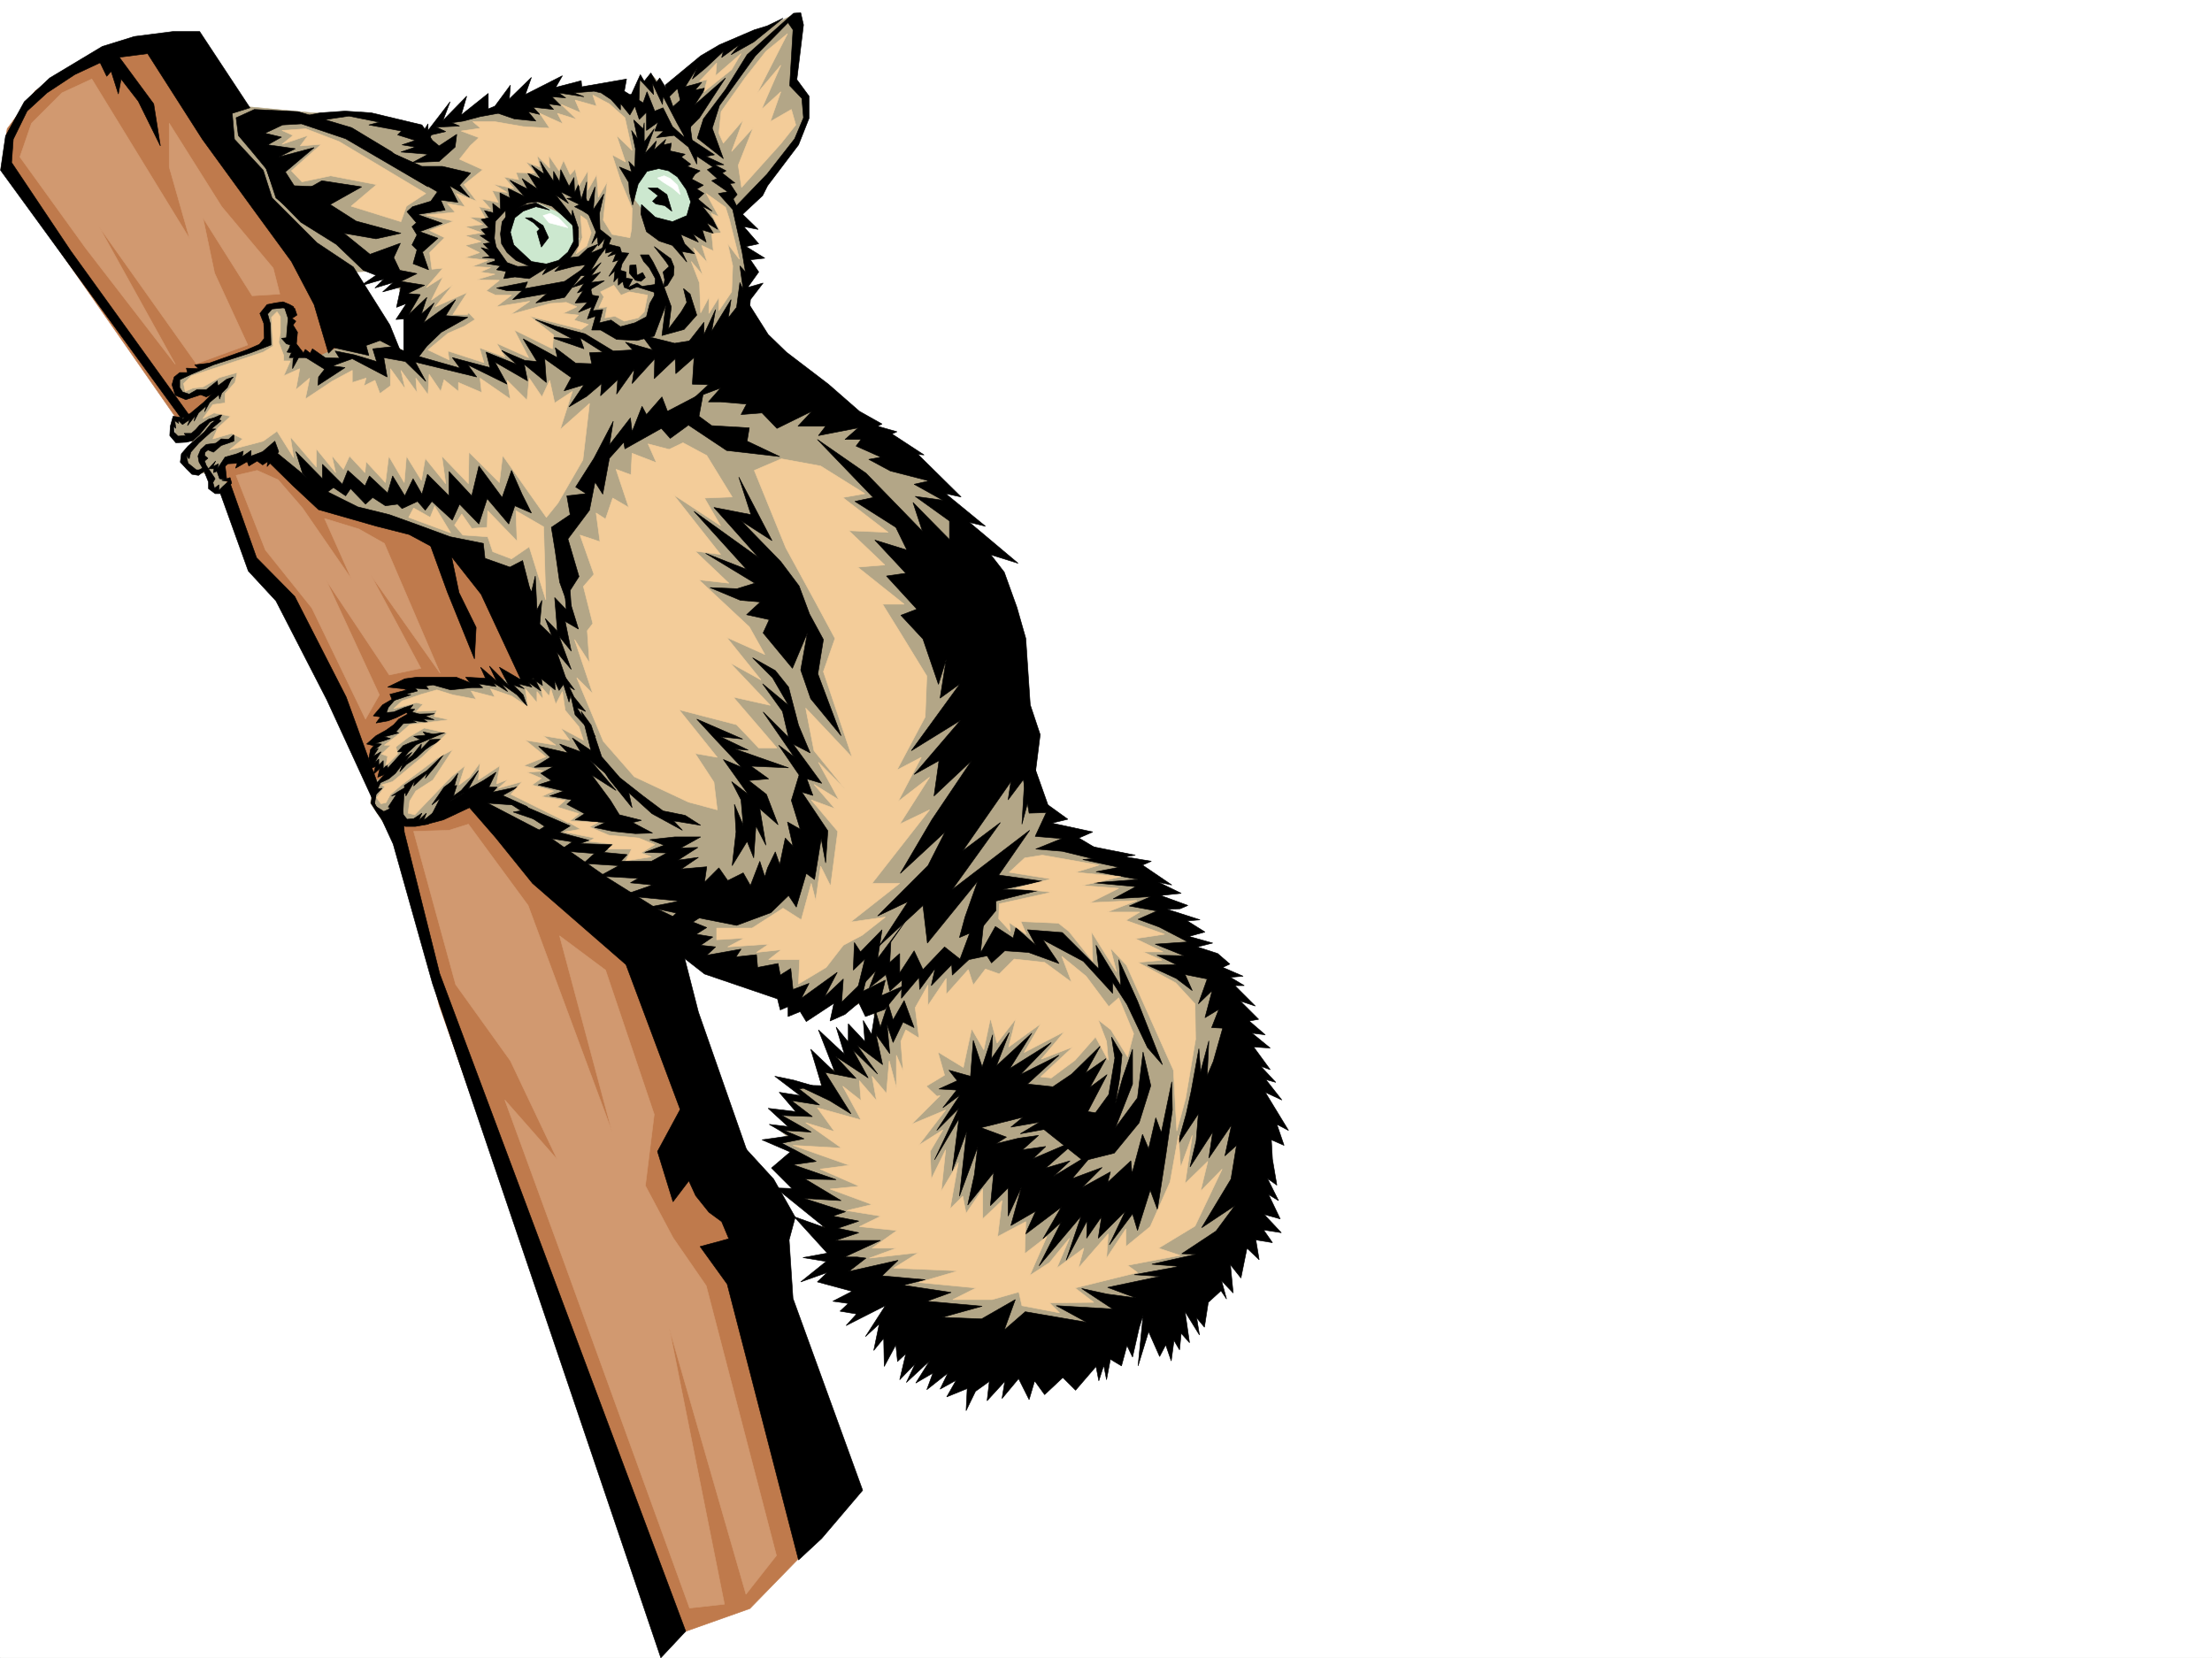 <svg xmlns="http://www.w3.org/2000/svg" width="2997.016" height="2246.551"><rect width="100%" height="100%" fill="#333333" stroke="none"/><defs><clipPath id="a"><path d="M0 0h2997v2244.137H0Zm0 0"/></clipPath></defs><path fill="#fff" d="M0 2246.297h2997.016V0H0Zm0 0"/><g clip-path="url(#a)" transform="translate(0 2.16)"><path fill="#fff" fill-rule="evenodd" stroke="#fff" stroke-linecap="square" stroke-linejoin="bevel" stroke-miterlimit="10" stroke-width=".743" d="M.742 2244.137h2995.531V-2.16H.743Zm0 0"/></g><path fill="#bf7a4c" fill-rule="evenodd" stroke="#bf7a4c" stroke-linecap="square" stroke-linejoin="bevel" stroke-miterlimit="10" stroke-width=".743" d="m246.488 56.188-94.39 17.945-65.922 23.969-38.239 24.75-38.203 51.652-7.504 52.433 247.266 355.028 59.2 86.918 38.94 97.36 44.966 66.667 146.117 295.867 56.187 232.918 302.711 859.887 118.356-41.953 111.672-114.602-216.536-779.73-205.316-508.574zm0 0"/><path fill="#b3a687" fill-rule="evenodd" stroke="#b3a687" stroke-linecap="square" stroke-linejoin="bevel" stroke-miterlimit="10" stroke-width=".743" d="m295.203 140.8 127.39 12.005 71.903 3.007 71.945 18.692 20.215 2.266 21.739-17.985 119.14-23.969 44.965-15.718 71.902 11.222 12.746 13.489 8.997-37.457 11.964 8.992 6.02-12.746 21.7 23.968 35.23-39.687 62.953-32.219 74.914-36.676V75.66l-5.985 37.457 19.473 28.465-6.762 43.438-81.64 104.085 11.96 90.633-21.699 87.664 172.313 104.828 97.398 77.926 44.223 60.645 47.937 177.512 63.696 212 3.008 18.73 41.21 29.95 71.907 29.206 92.16 119.102 65.18 152.8-8.993 209.696-80.898 101.148-191.824 71.125-125.121-8.21-94.387-82.422-57.71-14.196-21.743-71.16-50.203-67.41 12.746-32.219-21.738-12.004h17.984l-14.23-12.707h20.253l-20.253-18.726 23.222-3.012-11.965-21.703 24.711 4.5-23.965-23.969 45.707 8.953-8.992-34.449 35.969 8.996-18.727-24.71 29.95 12.745-11.223-32.219 26.941 6.723 19.512-21.7-8.992-37.456-38.984 11.222-5.98-18.73-38.946 18.73-219.547-110.105-248.012-179-60.683 39.684h-45.707l-19.473-29.207 3.012-28.465 33.703-16.461-23.969-3.012-8.992-12.746 2.23-18.688 15.758-15.757 31.434-21.7-5.98-8.996-28.466 7.47v-7.47l21.739-23.222 38.945-15.719 31.473 2.227 122.894-8.993-107.918-175.246-172.312-59.195-78.668-56.148-53.961-4.497-23.969 6.723 12.75 43.441-25.496-14.976-6.723-15.719h-19.511l-11.223-17.984 14.234-29.95-24.71-2.269-2.27-14.977 2.27-10.476h21.699l35.226-37.457-50.945 8.992-2.27-27.723 118.395-44.183-2.227-43.438 8.211-6.726h28.504v52.433l28.465 19.473 51.691-23.969 30.73-17.246 53.919 39.688-2.227-55.403-21.738-50.207-26.238-12.707-43.442 2.23-116.867-86.882-50.207-106.352zm0 0"/><path fill="#cce8cf" fill-rule="evenodd" stroke="#cce8cf" stroke-linecap="square" stroke-linejoin="bevel" stroke-miterlimit="10" stroke-width=".743" d="m884.871 301.852-23.969-30.692v-32.219l20.215-23.968 32.219 7.468 23.969 37.457v35.23l-18.727 20.958zm-164.844 57.671-23.968-21.699-14.235-20.996 17.989-29.207 26.976-12.746 28.465 12.746 17.246 12.004 11.965 23.965-15.719 27.683-26.98 12.004zm0 0"/><path fill-rule="evenodd" stroke="#000" stroke-linecap="square" stroke-linejoin="bevel" stroke-miterlimit="10" stroke-width=".743" d="M760.496 290.629 747.75 279.37l-18.73-5.984-14.235 1.488-16.5 8.992-12.707 15.758-.742-14.234-13.488 14.234-.782 12.707-.746 10.477 3.012 15.015 9.738 13.45-29.21-2.227 10.48-1.488-12.004-12.004 11.262 3.011-8.25-8.25 9.734-1.484-14.23-9.738 8.25-.781-6.766-7.47 10.52-2.265-10.52-11.223 10.52-2.226-6.024-9.738 12.004 2.972-.742-12.707 10.476 8.211-.742-22.445 13.492 6.726-2.27-12.746 21.74 10.477-19.47-21.7 23.965 11.966-7.504-14.235 20.996 14.235-13.492-21.7 17.988 8.25-12.746-18.73 17.243 11.965-5.239-17.203 17.985 26.937v-13.488l8.21 14.234 1.528-16.465 11.219 22.485 6.765-12.004.742 20.996 5.239-11.262 3.754 20.215 7.468-23.965-1.484 32.215.742-9.734 7.508 24.71-12.746-8.21-10.48-5.278 6.726-2.972-17.203-8.25 8.21-.743-16.46-8.25 10.476 15.758-17.242-11.261 15.758 20.214 5.98 8.25.743-8.25 8.25 24.75-4.496 8.954-3.754-13.45zm0 0"/><path fill-rule="evenodd" stroke="#000" stroke-linecap="square" stroke-linejoin="bevel" stroke-miterlimit="10" stroke-width=".743" d="m720.027 295.129 15.758 10.476 7.465 16.461-9.734 12.747-5.98-20.958 3.753-3.753-8.25-8.25-11.262-6.723zm168.598-18.731 11.965 2.227 9.738 7.508-6.726-22.48-12.747-8.993H878.11l13.489 10.477-7.47 7.508zm0 0"/><path fill-rule="evenodd" stroke="#000" stroke-linecap="square" stroke-linejoin="bevel" stroke-miterlimit="10" stroke-width=".743" d="m851.91 247.191-12.746-20.996 16.5 6.762-3.754-14.23 8.25 8.21.742-25.453-5.238-24.714 8.211 11.222-5.238-25.453 12.746 11.965 1.484-8.211v26.195l13.492-17.984-12.75 33.703 15.758-17.203-3.008 11.965 15.754-14.235-3.008 7.508 10.477-2.265-1.484 10.515 20.215 4.496-5.239 3.715 12.746 9.738-4.496 3.008 17.242 5.985-6.765 4.496-4.496 6.765 15.758 8.211-8.993 5.239 9.735 6.02-8.25 7.468 19.472 16.5-13.488-6.762 14.23 17.984 6.766 13.489-14.976-8.992 8.992 14.234-15.012-4.496 5.277 16.46-17.984-11.222 7.465 11.223-23.969-10.48 5.242 12.745 13.489 13.489-17.243-3.008 6.762 14.23-19.469-22.48-17.988-5.985-17.242-12.707-7.508-23.968.742-12.746 18.77 17.203 23.226 6.023 19.47-8.25 5.241-18.73-5.984-16.461-12.004-17.242-12.004-8.25-13.45-2.973-15.757 3.715-11.965 17.242-3.754 14.234-3.754 14.23-4.496-17.984zm11.223 125.825 7.508-3.754 3.754 6.722-6.024 5.282-7.469-1.528-8.25-9.734.746-10.48 8.25-.743zm37.457 5.98-2.227-10.476 8.25-7.508-4.5-6.727-15.754-20.215 22.48 16.461 4.497 11.262-.742 11.223-8.25 13.488-5.239 2.973zm0 0"/><path fill-rule="evenodd" stroke="#000" stroke-linecap="square" stroke-linejoin="bevel" stroke-miterlimit="10" stroke-width=".743" d="m794.941 284.61 12.746 29.988-5.98 15.718 7.469-9.734 1.523 12.746 8.992-10.52-5.238 19.473 6.727-7.468-.746 8.25 11.222-3.008-8.21 7.504 11.222-3.754-4.496 11.222 8.25-3.011-13.488 22.484 8.25-7.469-1.528 14.977 6.024-6.766v11.262l5.98-5.238 2.23 8.21 7.508 3.008 9.735-3.754 26.234 8.254 6.727-12.75-26.196 3.754-6.765-4.496-11.965 5.985 5.98-11.223-8.992-1.484v-8.25l-7.508-2.27 2.27-8.953 8.992-14.235-9.734-.78-2.27-7.47-14.972-3.753 3.007-8.25-15.011-11.965-.746-21.739 5.984-26.195-14.234 20.957 2.27-30.695-8.25 19.473-14.235-1.485zm0 0"/><path fill-rule="evenodd" stroke="#000" stroke-linecap="square" stroke-linejoin="bevel" stroke-miterlimit="10" stroke-width=".743" d="M811.441 348.305 800.22 367.03l14.234-11.261-13.488 17.988 12.707-5.238-12.707 14.23 17.984-2.27L801.707 391l-9.738 15.719L797.21 391l-14.977 5.984 8.993-12.75-15.758 5.243 17.246-15.72-11.262-.741 12.004-14.235-15.719 2.23-26.234 6.762 8.25-8.992L735 372.27l6.023-9.735-23.968 14.977-19.512-2.27-14.973 2.27 3.008-9.739-12.746-2.265 5.238-5.242-18.726-2.97 11.222-3.753-1.488-23.227 17.988 25.454 14.23 5.242 29.993-.746 25.453-7.465 12.746-11.262 7.508-14.234-.781-29.207 7.504 14.234v20.215l-11.219 16.5 11.965-1.488 12.004-11.258 13.488-5.242-9.738 12.004 22.445-9.735zm0 0"/><path fill-rule="evenodd" stroke="#000" stroke-linecap="square" stroke-linejoin="bevel" stroke-miterlimit="10" stroke-width=".743" d="M687.066 393.973h20.215l-12.707 12.004 46.45-8.25-15.016 12.746 38.984-7.508 33.703-44.926-33.703 23.227L711.035 391l3.75-8.992-41.953 8.21zm-106.39-28.465-8.25-23.969 20.996-18.73-24.75-8.954 30.73-11.261-33.703-11.965 37.457-6.02-5.98-13.449 23.222 2.969-11.257-22.442 26.976 15.72-13.488-16.5 14.976-16.462-38.203-8.996H571.68l-44.965-20.215-22.48-6.761 48.718 38.199 39.727 23.226-8.996 12.747-24.75 7.468-7.47 6.762 12.712 14.977-5.985 5.238 6.766 11.223-6.766 13.492 6.766 6.761-5.281 18.73zm0 0"/><path fill-rule="evenodd" stroke="#000" stroke-linecap="square" stroke-linejoin="bevel" stroke-miterlimit="10" stroke-width=".743" d="M546.969 480.11v-47.938l-10.516.742 14.23-21.7-13.449 5.24 5.98-27.724-24.75 6.766 14.274-12.746-24.75 7.469 12.004-11.965-31.476 8.992 20.957-14.23-17.203-6.766-36.715-35.191-47.977-29.95-32.219-32.96-17.203-46.454 26.98 26.239 21.7 13.488 29.246-16.5 53.918 8.25-42.695 23.969 35.226 22.484 60.684 16.46-33.742 7.505-43.442-7.504 35.23 28.465 41.212-14.977-8.993 19.473 8.211 17.203 23.266 4.496-21.742 10.52 32.219 5.238-23.223 11.223 17.203 1.484-15.719 26.98 24.711-23.226-7.468 22.48 17.242-14.972-14.27 26.937 43.48-31.433-13.492 21.699 29.954 2.27-35.934 20.214-19.512 18.727-14.23 18.73zm0 0"/><path fill-rule="evenodd" stroke="#000" stroke-linecap="square" stroke-linejoin="bevel" stroke-miterlimit="10" stroke-width=".743" d="m361.129 229.203-21.703-26.234-16.5-19.473-3.008-23.969 24.75-11.222 59.195 3.011 72.649 21.704 54.699 32.96 48.719 47.192-111.63-65.18-59.94-20.215-25.493 1.489-23.969 11.257 22.485 5.243-18.73 10.476 37.456 5.242-22.48 11.22 47.933-12.708-38.94 32.961 11.964 18.73 56.969 2.227-63.696 29.211-17.984-14.977zm0 0"/><path fill-rule="evenodd" stroke="#000" stroke-linecap="square" stroke-linejoin="bevel" stroke-miterlimit="10" stroke-width=".743" d="m434.559 152.805 32.96-2.27 35.227 2.27 68.934 16.46 14.234 20.997 8.992 7.468 23.969-15.718-2.23 17.242-21.739 19.473-35.972 1.484 20.996-11.223-36.715-3.008 19.473-6.726-17.985-3.012 17.985-5.98-23.97-7.508 5.243-5.238-44.223-8.25 14.23-3.715-41.171-8.25-20.254 2.969-23.969 3.753-36.715-2.968zm0 0"/><path fill-rule="evenodd" stroke="#000" stroke-linecap="square" stroke-linejoin="bevel" stroke-miterlimit="10" stroke-width=".743" d="m567.184 187.992 12.746-20.215v8.993l29.953-38.942-9.738 25.453 32.218-32.96-7.468 25.491 36.675-29.246v20.996l8.996-3.753 20.996-28.465-1.488 18.73 29.953-29.207-8.25 23.223 50.203-25.492-8.992 15.757 34.485-8.992.746 8.25 60.68-10.52-3.008 16.5 25.492 15.72 5.238-14.973 10.48 26.195 11.262-4.496 12.746 25.492 32.961 29.953v20.957l-11.261-23.187-19.473-15.758-23.969 3.012 9.738-8.992h-12.003l4.496-11.965-15.72 11.219v-24.711l-9.733 9.738-5.985-17.988-6.762 12.003-12.75-15.757v8.996l-12.707-14.235-13.488-8.992-9.734-2.23-26.98 2.23 13.488 5.239-34.485-5.239 9.735 6.766-18.727-1.527 12.004 12.003-16.504-2.265 6.766 7.504-27.723-3.008 8.996 9.734-15.758-3.715 10.477 12.707-29.207-2.968-21.738-7.508-24.711 4.496-22.485 5.98-15.719 2.27 10.48 4.496-31.476 1.484 12.746 5.985-19.472 4.496-7.504 15.719zm0 0"/><path fill-rule="evenodd" stroke="#000" stroke-linecap="square" stroke-linejoin="bevel" stroke-miterlimit="10" stroke-width=".743" d="m855.664 127.348 11.965-26.235 5.238 8.992 8.996-11.222 7.504 12.707 4.496-5.98 9.739 15.718 8.25 23.227 14.976-13.492 5.238 22.484 4.496-4.496-.742 26.976 4.496 32.18-23.226-41.914-18.727-35.973-.746 11.262-13.488-28.465 1.484 14.973-18.726-20.211-1.489 36.676-22.48-11.223zm0 0"/><path fill-rule="evenodd" stroke="#000" stroke-linecap="square" stroke-linejoin="bevel" stroke-miterlimit="10" stroke-width=".743" d="m901.332 115.344 47.977-39.684 25.453-14.976 47.234-20.254 17.203-5.239 21.738-10.48-39.722 32.219-30.695 17.203 11.964-14.192-24.71 17.946 2.269-8.211-24.008 22.445-17.988 14.973 6.766-15.719-16.5 26.238 22.48-6.023-8.992 10.48 14.234-2.972-14.976 23.226 41.953-36.715-17.242 26.235-17.946 27.683-20.254 20.254-4.496-38.199-5.242-21.742-12.004 12.004zm0 0"/><path fill-rule="evenodd" stroke="#000" stroke-linecap="square" stroke-linejoin="bevel" stroke-miterlimit="10" stroke-width=".743" d="m937.305 189.52 30.734 20.214-11.223 2.227 23.97 11.262h-12.747l15.719 8.21-5.242 3.012 17.242 13.489-6.762.742 9.774 14.976-5.278 5.98 7.508 15.759 26.234 25.453-19.472-3.754 20.215 23.226-17.243 3.754 25.493 15.72-19.47 2.226 11.22 16.504-14.973 20.957 20.957-5.985-17.203 22.485-.785 8.992 6.023 11.965-5.238 33.703-43.48 5.238-49.462 8.996 29.989-38.203v16.5l15.718-33.703-5.238 29.207 26.235-42.695-3.754 24.71 11.222-14.234 4.496-33.703 4.497 9.734-4.497-32.218 7.508 8.254-4.496-26.981-12.746-57.672-19.473-21.703 12.746-2.266-21.738-14.976 7.508-3.012-13.492-11.965 7.469-3.75-25.454-17.207-13.488-21.738v-24.711zm0 0"/><path fill-rule="evenodd" stroke="#000" stroke-linecap="square" stroke-linejoin="bevel" stroke-miterlimit="10" stroke-width=".743" d="m997.246 279.371 41.953-43.441 37.496-47.938 11.965-28.465-2.226-26.195-16.5-17.242 4.496-75.66-6.727-9.735-44.222 44.965-48.72 67.406-9.734 30.696 15.016 41.21-35.23-27.722 8.25-26.195 29.949-39.727 29.25-47.195 62.91-56.149 9.734-.742 3.754 16.461-8.992 74.176 16.5 22.441v29.95l-14.23 35.972-41.958 55.445-6.761 13.45L1001 295.129l-14.977-27.723zM801.707 415.71l-5.984 16.462 11.222-3.754-5.238 18.73h11.965l21.738 12.747 27.723 1.484 23.226-5.98 15.754-41.954-5.238 41.211 8.21-2.27 21.743-5.98 17.242-19.472-8.992-28.465-8.996-7.469 4.496 18.73-7.504 12.707-17.246 23.223 3.754-29.95-15.719-42.694-8.992-17.989-5.98-9.734h-11.262l4.496 8.992 7.508 8.25 8.25 14.977-.781 11.218-.743 12.004-5.984 10.48-4.496 17.985-15.719 8.211-19.512 5.242-12.707-8.953-15.757 3.711 4.5-17.945-13.493 1.484 8.25-19.469-8.992-1.527-4.496-17.945-18.73 28.465 16.5-.743-12.004 13.45zm-108.66-131.1-12.707 15.757-2.27 16.461 1.489 13.488 7.507 11.965 12.004 10.52 27.72 11.965 23.968-5.243-30.73-5.238-23.97-22.48-4.496-17.207 5.981-19.47 11.262-8.995 17.203-6.02 18.77 4.496-18.77-9.734-14.973 3.008zm0 0"/><path fill-rule="evenodd" stroke="#000" stroke-linecap="square" stroke-linejoin="bevel" stroke-miterlimit="10" stroke-width=".743" d="m1016.758 434.441-65.219 24.711-37.46 5.98-44.966-11.222 15.016 20.215-36.715-10.477 9.734 10.477-26.234 1.488-38.2-23.226-39.726-10.477-27.722-8.996 50.203 26.238-29.95-2.27 45.708 15.759-5.278-14.977 30.735 19.473-17.989.742 3.012 14.976-21.738-.742-27.723-20.996 3.008 13.488-46.45-25.453 18.731 30.692-16.5-1.485-31.476-13.488 20.254 18.727-41.211-16.461 5.238 20.957-50.95-13.489 10.481 14.235-55.445-15.719-35.969-13.492-26.941 3.012 5.238 17.203-29.988-8.992-26.239-5.239 6.024 9.735-25.492-.743-24.711-2.972 29.949 18.691-8.211 10.516-.781 11.222 36.715-23.968-17.204-2.266 26.977-9.738 47.195 24.75-4.496-26.235 29.207 5.239 27.723 26.98-14.234-26.238 83.167 20.254-12.003-16.5 53.214 26.238-16.5-29.992 44.22 25.496-4.497-22.484 29.992 24.71-2.27-32.218 35.973 25.496-9.734 17.984 26.977-8.25-20.254 29.95 23.968-14.23 20.254-17.243-1.523 16.5 23.262-21.742-1.524 19.472 23.969-33.703-2.973 19.473 30.696-33.707-.743 26.98 28.465-26.98.781 20.254 24.711-21.739-2.27 35.973 21.743.742-19.473 17.985 35.973-13.489-16.5 18.73h16.5l35.188 2.97-7.465 14.234 28.46-2.23 20.216 20.96 47.234-23.226-18.77 20.254h37.5l-9.777 12.707 53.961-10.48-17.988 15.718h21.738l-6.723 8.992 33.703 14.977-16.5 3.012 29.246 15.718 52.434 13.489-20.215 4.496 38.946 21.699-37.461-5.238 58.457 41.953-8.25 48.68 31.476-17.946 57.672 17.945-65.926-55.402 21.743 5.238-53.957-44.183 20.957 4.496-58.418-57.672 8.25.742-43.477-28.465 6.762-3.007-26.235-7.47 5.98-3.01-30.69-17.243-41.993-36.676-56.93-43.441-24.71-23.969-32.22-50.945-17.987 31.476zM312.45 515.34l-26.24 19.469-10.476 10.48-17.988 14.977-6.762 3.007-2.972 4.497-3.754-2.266-9.735-1.484-3.753 13.488-.747 12.707 8.254 9.734 14.23-.742 8.993-2.227 8.992-8.25 13.492-16.5 13.489-7.468-14.27 3.008-12.71 8.21-5.24 5.985-6.019 5.277h-9.738l2.27 2.973-10.52.742-5.238-5.238-.742-8.211 3.011 2.972L236.75 570l5.238 3.754-.742-4.496 6.024 5.98 9.734-6.722-3.012 8.21 10.48-13.453-1.484 7.47 5.98-11.223 10.52-9.735-2.27 8.211 6.766-12.707 12.707-10.48.782 5.984 2.972-8.25 7.508-7.469zm0 0"/><path fill-rule="evenodd" stroke="#000" stroke-linecap="square" stroke-linejoin="bevel" stroke-miterlimit="10" stroke-width=".743" d="m294.46 567.77-8.25 5.984-9.733 11.965-21.739 18.726-8.996 10.48-1.484 11.263 8.25 8.992 7.469 7.468 8.992 1.485 9.734-7.469h-12.707l-11.258-8.992-2.23-10.477 3.754 4.496 2.226-8.996 11.223-12.746 15.758-14.23 6.726-4.496h-5.984L299.703 570Zm0 0"/><path fill-rule="evenodd" stroke="#000" stroke-linecap="square" stroke-linejoin="bevel" stroke-miterlimit="10" stroke-width=".743" d="m302.71 599.207-23.222 3.012-7.508 6.726-3.753 8.992 1.484 8.25 5.281 8.993 4.496 10.48 2.969 7.465v8.996l8.996 6.762h10.477l12.004-14.23-2.227-7.508-11.262 3.753 8.992 1.485-7.507 6.765-5.239 5.239v-7.508l-5.984 4.496-2.227-7.504 2.973-5.242-11.965-17.945-2.27-6.024 4.497-3.715-4.496-3.75.742-4.5 3.754-3.007 7.508 3.007 10.48-8.992 17.242-5.98v-8.993l-8.25 7.465zm0 0"/><path fill-rule="evenodd" stroke="#000" stroke-linecap="square" stroke-linejoin="bevel" stroke-miterlimit="10" stroke-width=".743" d="m304.941 619.422-10.48 15.758 1.488-6.766-7.469 3.754 3.715-7.508-9.738 10.52h7.508l-.742 5.238 11.222-4.496 8.25-7.508 12.746-.742-2.27 6.726 15.759-8.953 2.23 5.98 11.262-6.765 7.465 5.242 6.765-4.457-.78 6.723 7.507-8.25 8.25-11.965-5.242-14.23-16.5 14.23-15.715 5.984v-7.507l-12.004 8.25 1.484-7.47-8.953 3.716zM418.84 484.605h-14.235l-8.25 14.977.743-12.707 6.765-12.75 5.985 6.727 3.754-7.47 6.722 5.243 3.012-5.984 26.98 18.73zm0 0"/><path fill-rule="evenodd" stroke="#000" stroke-linecap="square" stroke-linejoin="bevel" stroke-miterlimit="10" stroke-width=".743" d="m414.344 482.375-12.746-16.5 1.484-15.715-5.984-9.738 3.754-5.238-5.239-3.754 6.727-4.496-2.973-8.993-15.015-4.496 6.023 17.985-1.527 16.46-.743 9.774-6.722.746 6.722 7.465 5.243 1.527-1.489 4.457-3.011 5.278 6.023.742-3.012 6.726h9.739zM304.941 629.902l2.266 20.254-9.734-1.527-4.496-12.707zm-37.457 8.25 8.993-5.242 3.753 3.754-9.738 4.496-11.258-5.238zm27.719-66.668 5.985-10.476-16.461 7.508zm-3.75 29.993 8.25-6.766 13.488.742-16.5 8.25zm422.59 491.328-32.961-14.973 21.703-12.004-35.191 7.508 5.98-6.727h-11.219l9.735-20.253-17.242 11.261-20.215 11.219 13.488-24.711-23.226 26.98-10.516 7.47 4.496-14.235-7.469.746 4.496-8.996-14.27 10.52-16.46 23.968 24.71-19.473-5.241 17.204 23.226-13.489 28.465-2.972-8.21 7.468 26.198-2.23-8.25 6.726 30.73 5.985 12.005 8.25-13.489 2.265 35.188 11.965zm-112.41-71.161-23.227 22.481-19.472 12.75-11.223 7.465 2.23 14.234 12.004-20.957-1.484 7.469 18.726-17.95-3.011 7.47 14.976-17.985zm0 0"/><path fill-rule="evenodd" stroke="#000" stroke-linecap="square" stroke-linejoin="bevel" stroke-miterlimit="10" stroke-width=".743" d="m600.145 1001.43-17.243.742-12.707 13.488.742-7.504-12.003 15.012-9.735 8.21 8.992-11.964-20.214 12.707-6.02 2.27-5.242 8.992-18.727 20.215-2.972 9.738-2.27 14.973 7.508 12.004 7.469 10.48 8.25-.742 10.48-9.738-8.21 2.23 10.476-9.738-5.98-2.227 7.468-8.25 8.25-7.508 5.238-10.48-14.234 8.25-8.992 5.984 6.765-2.23-11.261 17.207 4.496.742-8.25 8.25-9.735-5.242-5.984-10.477 2.973-10.48 8.25-8.25-5.98.742 3.753-8.25 11.219-5.238 8.996-7.47 10.477-13.487-4.497 11.222 8.993-9.738 14.273-9.734 10.477-9.735 8.25-5.984zm0 0"/><path fill-rule="evenodd" stroke="#000" stroke-linecap="square" stroke-linejoin="bevel" stroke-miterlimit="10" stroke-width=".743" d="m588.926 966.98-18.73 5.243 9.734 6.722-22.48-2.968 6.726 2.968-17.988 1.528-9.735 11.222 3.754 1.485-19.473 5.238 8.25 2.27-20.254 6.722 8.25.746-9.734 8.25 5.238-2.23-6.726 10.48 10.48-5.984-8.992 14.976 5.98-5.238v8.211l6.02-5.984v11.222l5.242-5.984.742 5.242 20.215-22.445h-6.726l7.469-8.25 10.519-4.496 12.707-3.754-8.953-4.496 16.46-1.485-3.753-4.496 13.488 3.008 16.5-2.266-23.226 9.735-15.754 6.765-11.223 10.477-14.976 20.215-15.016 8.996-11.219 4.496 3.008-12.004-8.992 8.25 2.972-10.48-6.726 2.23-2.266-13.492 2.266-11.965 4.496-5.238-9.734-2.266 12.707-11.222 13.488-7.47 10.52-7.507 6.726-7.508 15.758-8.953 8.992 6.727-3.754-4.496zm0 0"/><path fill-rule="evenodd" stroke="#000" stroke-linecap="square" stroke-linejoin="bevel" stroke-miterlimit="10" stroke-width=".743" d="m575.434 969.953-17.243-5.238 3.754-3.715h-6.765l4.496-6.02-11.965 3.75-14.23 5.985-9.735.781 2.227-6.766 14.234-16.46-21.742 12.71-12.707 14.973 9.738 1.527-6.023 8.211 16.5-2.972 11.261-4.496 13.45-6.727 6.765 8.211 30.73 1.523zm0 0"/><path fill-rule="evenodd" stroke="#000" stroke-linecap="square" stroke-linejoin="bevel" stroke-miterlimit="10" stroke-width=".743" d="m765.734 917.559-28.464-9.774 7.507 7.508-25.492-1.488 4.496 5.984h-20.215l-26.98-15.719 12.707 24.711-26.195-26.234 9.734 20.254-21.738-18.73 6.765 14.976-26.98-1.488 5.98 7.468-18.726-7.468h-53.176l-16.5 2.23-23.227 11.223 20.958 2.265 5.277 1.489-23.223 5.98 3.715 8.992 24.75-8.21-7.508-.782 16.5-4.496-3.011-3.715 17.988 1.485-3.754-4.497 9.734-1.484 23.969 6.727 28.504-3.012h14.976l-5.984-5.238 23.969 3.75-3.754-5.239 19.473 12.004-8.25-10.515 20.996 15.011 13.488 14.977-5.238-14.977-13.489-13.488 14.973 5.238-8.25-6.761 18.73 4.496-5.238-6.727 17.242 11.965-6.765-13.45 8.992 5.981-1.484-8.992 18.73 14.977-.742-12.75 5.98 13.492 6.02-8.211 7.469 23.969 2.27-8.996 5.98 26.199 27.722 29.949-25.492-39.688 12.004 5.243-15.719-19.473-6.765-14.234 7.507 4.5zm316.204 65.141 15.718 37.46-23.226-12.004 38.941 53.215-20.215-6.023 8.25 22.484-14.972-4.496 35.187 52.43-2.969 43.441-6.023-32.96-8.992 55.444-11.223-8.25-13.488 45.707-10.48-15.757-23.97 23.226-46.488 17.242-41.953-8.25-77.144-16.46 41.953-8.25-77.926-7.508 41.21-14.235-29.987-2.969 10.515-6.023-52.472-2.969 26.238-14.234-47.977-3.012 15.016-13.488-47.977-3.715 17.985-12.004-56.184-8.992 18.727-11.965-68.192-44.965 102.68 44.223-14.273 8.953 39.726 10.52-12.004 4.496 43.48 1.484-11.261 10.48 31.477 3.008-8.25 8.996h41.21l20.997-11.261-29.993-.743 26.239-9.738-19.473-7.508 33.703-3.714h35.23l-26.98 14.976 23.227-.742-26.977 17.203 27.719-3.754-23.223 15.758 34.485-3.012-3.012 21 19.473-19.511 12.003 17.242 20.958-10.48 9.777 17.206 12.707-32.921 6.762 20.957 3.754-12.004 10.48-21.703 5.98 17.246 7.508-35.973 10.48 11.223-7.507-32.965 17.242 9.777-11.965-38.984 10.48-34.446-27.722-40.43 20.957 15.72-41.953-60.684 34.484 34.484-8.25-35.226-26.976-37.457 35.226 29.207-21.738-37.418-26.98-26.98 30.734 17.241 17.984 22.446zm0 0"/><path fill-rule="evenodd" stroke="#000" stroke-linecap="square" stroke-linejoin="bevel" stroke-miterlimit="10" stroke-width=".743" d="m769.488 927.297-14.976-43.48 19.472 23.226-16.5-44.926 16.5 20.215-8.25-40.43 17.985 10.477-12.004-38.942-8.211-31.476 3.715 44.184-15.715-16.461 3.75 45.707-16.5-17.243 12.75 33.704-17.988-12.747 11.261 27.723zm0 0"/><path fill-rule="evenodd" stroke="#000" stroke-linecap="square" stroke-linejoin="bevel" stroke-miterlimit="10" stroke-width=".743" d="m740.281 865.871-21.742-27.723-8.25-37.457-8.992-36.714 18.73 38.199 5.239-21.7 2.27 45.669 6.722-12.708-2.969 32.22 23.965 23.183-4.496 22.484zm67.406 155.773-32.218-21.699 11.261 18.727-28.503-10.516 11.261 12.004-39.726-8.996 15.758 14.977-21.739 13.488 25.453-.742-16.46 8.992 14.23 9.738-17.984 5.98 34.484 8.25-18.727 6.727 29.95 5.238-6.723 5.985 23.965 12.746-12.746 8.25 40.468 3.754-14.23 6.723 25.453 5.242 29.988 3.008 23.227-.743-26.98-14.23 11.964-3.012-29.949-7.508-12.004-19.472-25.453-34.446 32.961 20.997-35.23-41.211 28.503 24.71zm0 0"/><path fill-rule="evenodd" stroke="#000" stroke-linecap="square" stroke-linejoin="bevel" stroke-miterlimit="10" stroke-width=".743" d="m800.965 982.7 14.23 42.698 24.711 28.465 31.477 24.711 26.98 20.215 29.95 6.02 20.996 13.453-36.715-5.985 12.004 12.746-41.211-22.48-31.477-28.465 4.496 20.215-31.472-38.945-23.97-37.457-13.491-53.918zm267.48 57.671-50.945-2.227 23.969 17.204-26.98 2.27 23.968 18.726 15.758 41.172-24.75-21.7 8.25 49.422-13.492-26.195-3.008 43.438-8.953-22.481-20.254 32.96 5.238-45.706-2.23-37.457 11.965 28.465-2.97-34.45-12.75-24.71 22.485 17.242-33.703-47.192 24.71 10.477-34.487-36.715-26.196-28.465 62.168 26.98-29.949-3.011 37.457 17.988-17.988-1.488zM772.5 697.348l-4.496-25.493 26.195-2.972-14.23-8.992 24.75-38.946 26.195-50.203-5.238 32.219 28.465-36.715 2.265 18.73 13.492-34.449 5.98 11.223 20.997-23.969 7.469 19.473 48.718-25.453-6.019 32.219 17.242 12.707 50.945 3.007-2.968 17.989 44.18 20.957-71.903-8.25-51.73-34.45-24.711 17.989-12.004-13.489-49.422 27.72-1.524-8.993-19.472 21.738-8.992 48.68-10.48-16.5-7.509 38.203-29.207 38.942 14.977 50.949-11.965 18.726 2.227 34.45-16.5-45.668-5.98-41.957-5.243-32.22zm0 0"/><path fill-rule="evenodd" stroke="#000" stroke-linecap="square" stroke-linejoin="bevel" stroke-miterlimit="10" stroke-width=".743" d="m940.316 692.852 71.16 78.628-55.44-21.738 66.702 40.469-23.968 7.469-36.715-1.485 41.21 17.242 26.942 2.227-18.73 17.246 30.734 6.723-8.25 17.988 39.726 47.934 20.215-47.934-8.996 50.164 13.492 38.98 41.211 50.169-31.476-83.872 7.508-46.449-18.73-34.449-14.231-38.2-24.75-32.96-53.918-55.445 41.953 26.98L1001 646.402l16.5 50.946-50.207-9.735 60.684 68.153zm-19.472 540.011-19.512 18.727 16.5 11.262 5.984 32.921 30.73 23.97 98.888 33.702 3.754 15.016 10.515-4.496v13.45l16.461-6.724 8.25 13.489 37.457-24.711-5.238 23.968 20.215-8.996 18.73-15.714 8.992 18.687 26.235-9.734 26.238-32.18-30.734 13.488 5.242-20.996-29.953 14.977 4.496-17.95-33.742 32.922 2.27-31.433-25.497 23.969 17.246-32.961-48.719 35.187 10.516-20.215-21.738 8.25-3.012-28.465-14.23 8.993-2.973-15.754-27.723 5.277-1.523-17.242-27.723 3.008 6.766-10.516-46.453 8.25 11.964-11.223-20.214-2.265 16.46-11.223-22.44-3.754 14.23-8.992-18.727-7.469 23.223-14.976zm0 0"/><path fill-rule="evenodd" stroke="#000" stroke-linecap="square" stroke-linejoin="bevel" stroke-miterlimit="10" stroke-width=".743" d="m1045.223 1582.652 27.718 27.72-21.738-.743 66.664 53.918-41.953-14.973 44.965 49.422-32.961 6.02 31.477 5.242-34.489 27.723 35.973-12.75-13.488 12.75 47.191 12.707-26.195 13.488 20.957 3.012-11.223 10.476 22.484 3.754-14.234 15.719 53.18-26.98-26.98 41.956 18.726-17.246-7.465 35.973 13.488-16.5.743 38.203 15.718-29.211 2.27 22.484 11.219-10.48-8.25 35.191 20.996-21.699-12 25.453 31.472-29.207-18.726 29.95 23.222-13.489-8.25 22.48 28.504-22.48-10.515 21.738 21.738-12.003-12.746 22.484 27.723-11.223-1.489 29.95 12.75-26.235 18.727-13.45-3.012 26.196 23.969-26.195-3.754 23.223 22.484-26.977 14.23 28.465 7.509-25.457 13.492 18.691 24.71-23.187 17.243 17.207 27.723-32.219 3.753 19.508 6.723-20.996 3.754 19.472 5.238-27.722 15.016 8.992 7.469-27.68 7.508 15.719 8.992-39.688 5.238-16.5-6.762 68.149 14.27-46.41 14.976 33.703 8.25-15.758 7.469 21.742 3.754-27.722 7.504 12.746 2.23-22.48 11.262 12.745-6.023-41.957 19.472 31.477-3.715-23.227 10.48 12.711 5.24-33.707 17.241-15.719 7.47 11.223-6.727-24.71 15.718 16.5-3.715-38.2 14.235 17.945 8.21-40.43 16.5 15.72-4.495-26.938 22.48 3.71-12.004-17.202 24.008 3.754-23.262-24.75 21.739 6.023-15.72-32.965 13.49 8.25-15.013-29.988 12.746 8.992-5.984-35.187-1.484-26.239 17.203 7.508-9.735-28.465 15.758 8.25-31.476-51.691 22.48 10.48-21.738-27.722 13.488 3.754-20.254-21.7 12.75 4.496-22.484-30.734 22.484 1.488-24.715-20.215 17.989 2.266-21.739-18.726 12.747-2.27-24.75-24.711 20.253 6.766-27.722-27.723h12.746l-18.73-11.262 17.206-1.484-27.722-11.965 9.734-4.496-16.46-14.234-27.723-8.993 20.957-5.238-32.215-8.992 21.738-5.984-23.969-15.016 17.242-1.484-44.222-14.23 17.246-.747 10.476-4.496-36.714-13.488 27.722-2.973-30.734-14.973 17.988 3.711-39.687-26.937 11.965-5.239-35.934-6.023 14.234-2.227-60.722-12.003-44.926-1.489 64.437 16.461-29.992 3.012 48.719 10.48-30.73 6.02 56.93 10.48-59.942 4.496 56.968 5.239-30.734 16.46 50.95-2.972-29.208 12.707 37.457 6.766-25.492 11.222 28.504 10.477 38.941 20.215-44.222 3.012 38.984 15.718-36.715-.742 26.235 12.746-38.98.742 38.98 17.989 21.703 16.46-9.738-21.703 29.992 5.985-12.004 33.703 18.726-17.984-9.734 36.714 18.727-11.261-9.735 24.75 14.977.742-12.707 44.926-8.25 19.472 2.226-47.195-11.222 41.957-2.266-31.438-10.48 57.672-6.723 30.696-12.004 42.695 28.465-42.695-3.012 36.715-8.21 35.187 30.69-47.191-5.238 35.226 30.735-44.965-8.996 41.957 15.718-14.234-7.468 45.668-39.723 65.922 44.965-29.95-25.492 34.45-46.454 30.73 19.473.743-59.941 13.492 37.496 2.969-61.465 11.261 35.23 2.23-71.203 14.973 38.242 14.235-38.984-5.239-34.445-7.507 41.953 27.722-76.441-4.5 41.21 22.485-83.164-14.235-28.464 24.715 14.976-41.176-45.707 26.2-53.18-2.23 53.961-15.013-74.957-6.726 32.961-11.965-65.18-9.773 29.993-7.47-58.457-5.241 21.742-20.996-66.707 15.015 23.226-17.984-11.964-1.488h-17.243l48.72-22.481h-60.684l31.437-10.48-28.465-6.02 28.465-9.738-35.191-6.723 17.203-5.984-56.188-17.985 50.207 3.008-48.68-29.246 41.954.781-58.453-20.25 31.476-4.5-46.453-24.71 29.95-5.981-26.977-11.223 36.715 2.23-39.688-22.484 41.211 1.528-28.465-21.743 38.203 6.024-27.722-21.742 20.957-3.754-28.465-8.25-25.453-5.238 34.445 26.238-28.465-4.5 22.485 26.199-37.457-4.496 26.976 24.75-25.492-3.012 26.98 15.719-36.718 5.238 38.203 16.5zm0 0"/><path fill-rule="evenodd" stroke="#000" stroke-linecap="square" stroke-linejoin="bevel" stroke-miterlimit="10" stroke-width=".743" d="m1579.445 1566.191-11.261 72.645-9.735-26.195-17.246 54.66-6.723-22.48-31.476 41.953 21.738-45.668-36.715 36.675 4.496-29.207-20.253 29.207.746-23.968-28.465 53.918 20.254-59.899-56.97 67.406 29.99-59.156-24.75 22.441 24.75-42.695-48.72 36.715 14.235-31.438-33.707 19.473 14.234-51.691-17.988 38.945v-38.203l-23.969 23.969 4.5-44.926-35.23 44.184 8.992-41.211 4.496-37.457-24.711 66.664 9.738-87.625-19.472 53.18 8.992-70.423-32.961 55.446 32.96-69.676-29.987 29.988 31.472-47.937-23.222 17.207 18.726-23.969-23.969-1.488 24.711-11.22-11.218-14.233 29.207 8.21 3.754-48.68 12.003 35.974 14.23-43.442-1.523 32.18 24.008-35.188-17.246 44.926 47.938-44.184-29.95 47.938 56.188-35.191-41.957 43.441 52.434-26.238-42.696 38.984 34.446 3.715 25.496-17.207 38.941-38.2-20.215 36.676 27.723-19.472-21.738 38.984 23.222-17.242-26.976 51.688-41.172 19.472-49.465 8.992 26.2-15.758-38.946 6.766 16.5-13.488-33 8.25-23.969 5.98 34.488 12.746-14.234 8.957 30.695-7.468 26.977-3.754-21.738 19.472 31.476-4.5-17.203 16.5 61.426-26.234-44.223 38.945 32.961-9.738-22.445 20.996 56.93-34.484-31.473 37.457 40.469-14.977-26.98 26.98 38.198-20.995-3.754 14.23 31.477-29.207 1.527 17.242 14.23-53.176 8.25 19.473 9.735-41.953 7.469 20.215 14.234-68.895.742 38.2zm0 0"/><path fill-rule="evenodd" stroke="#000" stroke-linecap="square" stroke-linejoin="bevel" stroke-miterlimit="10" stroke-width=".743" d="m1412.332 1528.73 55.441 44.184 41.958-10.477 33.742-41.171 15.718-50.207-10.48-45.668-7.508 62.128-29.95 40.47 23.228-59.157v-47.195l-13.493 38.945-9.734 34.445 5.984-35.191 3.008-30.73-14.23-23.97 4.496 28.466-8.25 49.46-17.989 24.712-77.183-11.262zm-188.816-143.808-13.489 27.723-8.21-24.711 3.714 39.687-18.73-26.2 8.996 41.173-34.45-26.196 27.723 38.942-33.703-32.961 20.957 38.203-44.183-29.21 27.722 29.952-41.996-8.25 35.23 56.188-29.206-17.989-44.223-20.957 33.703.743-14.973-49.422 32.961 31.437-22.484-57.672 35.23 32.961-11.222-36.715 16.46 20.254v-24.71l22.485 23.968-2.23-28.465 11.222 18.727 5.239-32.219 6.765 22.445 10.477-32.18 6.726 22.442 15.016-26.195 13.488 36.715zm182.832-178.258-47.934-1.484 53.176-11.262-58.457-8.25 41.996-60.645-104.906 80.157 65.18-90.633-50.95 38.2 65.18-93.645-3.754 24.71 22.484-29.949-3.754 62.91 17.985-67.406 6.765-53.922-13.488-40.465-6.023-89.855-11.965-41.953-17.242-47.938-74.172-95.87v51.69l-49.461-50.206 12.746 38.945-76.441-78.633-65.922-45.707 75.695 78.672-24.75 5.238 55.445 35.188 14.977 30.734-43.442-13.488 41.954 44.926-26.235 3.754 41.211 44.925-21.7 8.25 29.95 32.22 20.996 61.425 10.48-33.707-8.25 52.394 26.977-19.468-65.922 90.632 66.668-41.171-62.914 73.39 33.703-18.73-6.761 47.937 50.984-47.937-53.957 80.156-42.7 72.648 60.684-56.187-23.222 45.707-68.192 68.152 41.211-19.472-38.984 59.902 59.2-54.664 6.023 50.95 68.148-83.911-17.203 48.68-7.508 27.722 29.953-12.746 19.508-23.968v-12.708zm0 0"/><path fill-rule="evenodd" stroke="#000" stroke-linecap="square" stroke-linejoin="bevel" stroke-miterlimit="10" stroke-width=".743" d="m1394.344 1018.672 25.496 71.906 26.976 19.473-21.738 5.238 55.445 11.965-18.73 8.25 66.664 39.687-89.148-21.703-35.97-3.008 35.227-14.234-35.972-2.973 14.976-32.218-23.226.746-16.461-95.133zm-236.75 258.414-1.485 37.418 15.72-14.977-10.481 42.7 25.453-26.942-8.992 23.188 22.484-17.95 5.238 22.446 16.5-14.977-.742 24.711 23.969-28.465.742 16.5 20.996-28.464-5.238 23.226 27.723-28.465.742 14.23 22.48-20.995 24.711-5.239 5.984 9.735 17.985-16.461 32.219 2.23 41.21 14.977-21.738-32.18 54.7 29.207 39.726 43.442v-14.977l19.473 29.95 27.722 58.417 20.254 23.223-33.746-86.137-25.453-56.188 2.973 35.973-33.703-55.441 3.753 32.215-49.464-49.422-47.192-3.754 11.223 20.96-26.942-23.968-3.753 14.23-24.008-15.718-20.215 35.972 9.738-92.16-37.46 100.371-20.958-16.46-29.246 30.695-11.965-25.457-19.511 29.953v-26.2l-13.489 11.965 1.524-27.722 19.472-27.68-37.457 50.164 5.98-38.945-29.206 29.953zm-262.242 969.211-309.438-913.809-53.176-188.734-89.93-195.5-68.933-134.074-37.457-40.469-37.461-104.086 11.965-17.242 36.715 103.383 51.73 52.43L469.043 944.5l42.7 117.613-4.497 29.207 12.746 8.211 6.723-2.972 13.492-20.996 7.504-5.981-1.523 28.465 1.523 29.207L595.648 1319l333.407 891.324zm17.984-1003.699 32.96 128.836 68.934 196.984-39.683 12.004-33.004 7.469-30.691 40.468-20.997-68.152 30.73-56.93-73.429-196.242-126.644-110.105-50.164-62.168-35.23-40.469-35.227 16.5-22.485 5.98 22.485-44.183 19.507-24.711-10.515 37.46 28.465-16.503 17.242-.742 48.719 23.226-43.48-3.011 70.46 36.714 92.898 65.141 65.926 41.211zm0 0"/><path fill-rule="evenodd" stroke="#000" stroke-linecap="square" stroke-linejoin="bevel" stroke-miterlimit="10" stroke-width=".743" d="m921.586 1574.441 20.957 45.668 17.988 22.48 17.242 12.708 9.735 23.226-38.942 10.52 36.715 50.906 96.657 373.758 31.433-29.207 55.445-65.18-94.386-259.898-5.239-79.371 8.25-30.735-29.25-51.691-57.671-62.91zM708.062 925.77l-56.226-120.582-38.945-49.422-58.454-31.477-44.183-11.223-78.668-22.48-34.488-32.219-39.684-38.945 15.719-7.469 32.96 26.942 23.223 20.253 55.446 27.684 42.699 10.516 37.496 13.453 44.926 16.5 44.965 8.992 2.265 20.215 33.707 11.965 17.242-8.953 22.442 87.62 36.715 77.887-41.953-7.468zM270.492 42.7l68.153 103.339-23.97 7.508 3.012 35.187 38.946 41.957 12.004 37.457 60.68 60.684 49.464 32.961 49.461 78.629 14.23 35.191-27.722-14.234-18.727 6.766 3.715 13.488-47.195-10.516-7.469 7.508-19.512-65.926-30.69-58.414-50.95-69.676-69.715-95.875-74.172-116.086-52.433 6.766-46.45 21.7-37.457 24.71-26.98 24.711-18.73 38.2-2.266 31.476 80.195 119.844 160.348 222.437-10.52 4.496-245-336.297 6.766-46.453 25.453-46.41 34.488-32.219 71.16-42.699 43.442-13.488 52.472-6.723Zm259.977 1055.347 8.992 16.5 9.738 5.238h13.489l17.242-3.012 20.215-17.984v-8.992l-14.973 12.746-11.262 8.992 3.754-9.734-10.48 9.734 4.496-9.734-11.22 7.504-8.995.746-12.746-15.758zm0 0"/><path fill-rule="evenodd" stroke="#000" stroke-linecap="square" stroke-linejoin="bevel" stroke-miterlimit="10" stroke-width=".743" d="m393.348 426.191-1.489-8.25-8.992-.746-14.23 1.489-5.985 6.761 3.715 13.493.781 28.464-26.976 10.477-50.95 16.46-29.988 12.75-15.718 7.466v10.52l3.754 5.98 8.992 2.972 10.476-5.98h12.75l14.973-11.965.742 6.723 12.004-8.992 8.996-2.973-13.492 15.719-23.223 11.222-7.508-2.972-20.214 6.726-14.235-5.98-4.496-14.235 2.973-10.48 7.508-6.02h10.476l-1.484-5.98 16.46.742-5.238-5.242 19.473-2.227 50.945-17.988 17.243-7.504 6.765-8.21-.742-20.255-5.281-13.453 9.738-12.004 11.262-2.226 10.476-1.528 8.993 3.754 5.242 3.012 1.523 11.223zm16.5 214.969-8.996-29.207 35.972 36.676V629.16l26.98 26.977 7.47-18.727 23.222 20.957 6.024-13.453 24.71 23.188 6.727-23.188 16.5 26.941 11.219-23.226 12.004 20.996 7.507-26.977 29.208 29.207v-32.96l30.734 32.96 9.734-40.43 31.477 42.7 12.707-36.715 14.234 32.215 12.746 25.457-22.484-9.738-8.25 24.71-29.207-34.445-11.223 34.446-26.234-26.938-9.738 21.7-27.72-25.454-8.995 11.965-10.477-11.965-20.996 9.735-5.984-5.98-16.5 2.226-17.203-11.219-9.774 8.992-20.215-20.996-6.726 9.734-16.5-11.222-14.977 11.222zm0 0"/><path fill="#fff" fill-rule="evenodd" stroke="#fff" stroke-linecap="square" stroke-linejoin="bevel" stroke-miterlimit="10" stroke-width=".743" d="m743.996 301.852-8.21-9.735 9.734-3.012 11.222 6.024 12.746 13.45zm146.859-60.684 8.993-2.969 8.25 3.711 9.734 8.996 3.754 12.746-10.477-8.992-12.004-7.469zm0 0"/><path fill="#f3cc99" fill-rule="evenodd" stroke="#f3cc99" stroke-linecap="square" stroke-linejoin="bevel" stroke-miterlimit="10" stroke-width=".743" d="m382.125 176.77 32.219-2.266 44.965 17.242 117.613 70.418-26.238 17.207-7.47 20.996-67.444-20.996 34.484-29.21-62.207-11.962-38.945 8.211-14.23-14.976L435.3 195.5l-28.465 2.23 10.516-14.234-35.227 12.004 14.973-12.004Zm240.504 38.945 14.23-17.985 12.004-11.222-23.968-8.992 26.199-3.754-10.48-8.996h29.206l38.985 6.765 35.972 2.23-13.488-20.214 31.434 14.23-7.47-14.23 26.2 8.25-20.957-20.215 26.234 11.223-7.507-17.246 29.207 8.25-5.239-14.973 22.485 11.965 20.996 18.726 9.734 44.223-20.996-20.254 12.004 35.973-17.984-9.735 11.965 36.676 15.011 35.969-.742 27.723-2.266 11.964-23.968-4.496-12.004-19.472 5.238-51.688-11.965 20.996-2.27-30.734-11.96 20.996v-26.234l-12.004 20.253-5.242-22.484-6.723 7.469-8.996-19.473-6.02 14.235-14.234-20.957 1.527 17.242-17.242-17.242 3.754 15.718-18.73-6.726 11.964 14.976-25.453-.746 3.715 9.739-20.215-3.754 13.489 15.718-27.723-5.984 18.73 11.223-20.214-2.23 8.21 15.718-22.445-4.496 11.965 13.492-15.719-3.012 8.25 15.016-20.996-.785 17.988 9.738-23.968 3.008 22.48 8.25-22.48 3.754 21.699 8.21-21.7 5.243 19.47 9.734-19.47 6.766 30.692 3.754-20.957 8.21 24.711 1.524-14.23 5.985 20.214 3.007-24.71 7.47 30.73.741-18.727 14.977-24.754 31.476h-19.468l19.468-29.953-43.437 19.473 23.969-29.95-29.211 20.958 15.719-31.477-22.48 14.235 22.48-26.2-14.973 1.489-3.012-22.485 20.254-20.215-20.254-9.734 32.219-12.707-36.715-8.25 38.98-3.754-10.515-11.965 24.008 4.457-12.004-17.949 27.722 10.48-17.246-22.484 25.496-20.215zm0 0"/><path fill="#f3cc99" fill-rule="evenodd" stroke="#f3cc99" stroke-linecap="square" stroke-linejoin="bevel" stroke-miterlimit="10" stroke-width=".743" d="m786.73 292.117 2.23 29.95-8.25 21.738 14.231-10.477 6.024-17.988-6.024-17.242zm161.094-182.012 23.223-24.71-1.524 17.203 34.489-29.95-12.75 21.739-37.457 29.953 4.496-16.461zm26.196 70.418 3.011-29.207 32.961-46.449 27.723-35.191 29.207-23.969-41.211 80.86 32.219-38.2-26.2 59.938 26.2-23.965-14.235 40.426 28.504-16.461 5.985 20.96-20.254 25.493-53.176 59.156-4.496-29.95 20.215-50.944-29.211 32.214 15.719-42.695-26.938 31.438zm-37.457 173.762 11.261 29.207 1.485 40.43 11.222-20.957v21.738l13.489-21.738v17.984l17.242-25.453 1.488-35.23-6.727-29.95 15.72 20.957-13.49-53.918-5.241-16.46-26.196-18.73 17.204 31.437-10.477-4.497 13.488 26.235-12.746 1.488 2.266 23.227-15.758-7.508 7.508 23.223-18.727-20.215 12.746 37.46zM608.395 487.617l-28.465-13.492 26.98-22.48 22.445-9.735 14.27-8.996-12.004-12.707L652.617 391l18.73 8.953h21.7l-20.957 15.758 45.707-7.508-26.235 17.988 53.958-14.976 21.699-1.485 14.234 5.98-18.73 8.993 20.996 2.23-5.98 6.766 19.472 5.98-9.738 6.727-69.676-17.988 32.219 25.492-1.524 18.73-51.691-25.492 19.472 37.457-43.441-19.472 11.223 18.73-34.45-12.746 5.985 20.254-48.68-15.758zm223.261-101.113-17.984 8.992 4.496 6.727-6.727 14.972 11.223-1.484-2.973 14.977 13.493-2.27 12.707 6.766 18.765-4.496 8.211-8.25 4.496-22.485-24.71-4.457-11.258 4.457zm0 0"/><path fill="#f3cc99" fill-rule="evenodd" stroke="#f3cc99" stroke-linecap="square" stroke-linejoin="bevel" stroke-miterlimit="10" stroke-width=".743" d="m248.754 519.797 10.48-10.48 97.399-32.18 13.488-8.25-2.23-38.942 7.468-7.508 4.496 6.762v21.703l-2.226 12.746 6.723 17.985v7.469h8.996l-8.996 20.214 21.742-9.734-5.242 28.465 18.73-15.719-5.98 28.465 35.93-23.969 27.761-14.976v16.46l18.73-5.98-3.011 10.477 14.976-7.465 6.762 17.945 14.234-10.48v-23.223l20.215 27.723-5.984-25.457 21.742 29.953-1.527-19.473 16.5 22.48 1.488-27.718 15.758 23.223 4.457-15.758 19.512 15.758v-12.004l31.472 13.492-2.265-19.473 41.21 28.465-4.496-25.453 26.977 26.937 3.012-29.949 17.203 25.453 10.52-22.441 6.726 30.691 23.965-15.718-16.461 51.652 39.687-35.192-8.992 76.403L756 681.59l-15.719 19.472-59.199-83.867-4.496 36.676-41.211-41.176-.742 42.7-35.973-37.458 5.238 37.458-27.722-34.45-5.239 29.953-20.253-32.96-2.973 35.933-20.996-35.934-4.496 35.934-26.196-28.426-1.527 14.973-20.957-22.48-8.25 17.984-15.758-18.727 5.281 23.223-26.238-32.219v24.711l-35.226-41.172 4.496 28.426-22.485-35.934-18.726 13.493-25.457 6.722-20.254 5.243 17.988-14.977-14.976-7.469-25.454 7.469 6.723-14.977 17.246-15.714-22.484-4.5-14.973 7.468 13.488-18.726 16.461-2.23v-12.747l13.489-14.976 3.011-13.489-23.968 6.766-22.48 12.707-13.493 1.523-10.516 4.497zM560.46 688.355l-6.765 12.707 56.93 20.997-21.7-35.973-6.023 14.976zm0 0"/><path fill="#f3cc99" fill-rule="evenodd" stroke="#f3cc99" stroke-linecap="square" stroke-linejoin="bevel" stroke-miterlimit="10" stroke-width=".743" d="m625.64 696.566-9.738 15.016 11.223 13.45 33.703 2.269 6.766 20.215 25.453 9.734 24.008-16.46 22.445 71.905-2.973-98.886-37.457-21.739 1.485 41.211-39.727-41.21-.742 22.48-20.957 1.488zm366.368-23.187-34.45-56.184-32.218-17.246-18.727 8.996-28.504-7.468 11.258 25.453-32.96-12.746-1.524 29.207-20.215-7.47 17.242 51.692-21.738-12.746-9.738 28.465-12.747-8.25 5.243 38.941-26.98-8.992 18.769 53.176-14.274 16.5 12.746 50.164-7.468 9.738 2.972 43.442-20.215-31.438 24.711 73.39-21.738-21.698 35.973 86.136 41.953 47.934 73.43 34.45 38.984 10.476-4.5-37.457-25.492-38.942 29.992 5.239-51.691-64.399 77.886 20.215 29.989 31.477h24.71L993.492 944.5l50.203 11.223-54.699-57.672 41.992 23.222-46.449-57.671 51.688 23.226-20.997-37.457-68.187-63.656 40.465 4.496L941.8 746.77l34.488 4.496-63.695-80.895 63.695 41.953-21.742-37.457zm-201.563 329.535-5.98-17.945-18.73-22.485-3.755-25.453-8.992 17.203-6.726-20.957-2.266 9.739-10.48-12.004 2.27 16.5-8.25-10.48v14.976l-15.759-18.73 3.754 24.71-22.484-14.972-28.465-9.739 5.984 11.223-32.218-8.25 6.761 11.262-31.472-5.985-21.742-6.761-20.957 5.98-26.235 8.992-11.223 10.48 30.696-8.21 8.992 2.226-8.992 9.739 27.719-1.489-3.715 8.25 20.96 4.496-53.96 6.727-12.707 11.223-21.739 16.5h8.993l-12.747 11.964 8.25 3.012-2.27 12.746 15.759-15.758-2.266-9.738 16.5-12.707 21.738-12.746 31.438 6.727-33.703 32.218-40.469 33.704-14.977 4.496 4.497 2.23-11.223 15.012 5.984 8.21 6.723-1.484 6.023-11.222 14.977-12.746 14.973-11.223 32.96-24.75 21.743-11.965-26.98 41.215-23.227 14.973-8.25 13.492-2.227 16.46 8.992 2.227 14.23-14.976 35.231-36.676 18.73-14.973-8.25 26.196 14.231-10.477 14.235-19.473-2.23 23.227 29.206-19.473-4.496 24.711 15.719-6.023-13.488 12.004 32.218-8.992-14.976 17.242 77.183 38.203 14.977-12.004-29.211-8.992 10.48-8.996-32.218-5.239 16.5-7.468-29.246-8.25 12.746-8.993-19.473-8.25 21.742-1.484-26.238-7.469 29.953-12.004-27.723-22.484 41.211 6.766-17.203-12.746 35.93 5.98-11.961-16.46zm0 0"/><path fill="#f3cc99" fill-rule="evenodd" stroke="#f3cc99" stroke-linecap="square" stroke-linejoin="bevel" stroke-miterlimit="10" stroke-width=".743" d="m767.219 1112.277 19.511 11.262-21.738 3.715 40.469 8.25-6.766 4.496 32.961 3.754-7.469 6.727h31.477l-7.508 15.714 34.45-5.238-14.235-5.238 18.73-11.223-21.703-8.992-40.464-3.754-26.239-11.223 11.262-5.98zm254.777-474.867 42.695 104.863 40.47 74.133 26.198 48.719-15.718 44.926 38.941 116.09-62.91-66.664 11.222 57.671 41.954 51.688-35.973-35.93 27.762 50.907-33.743-20.958 28.465 32.961-32.218-12.004 35.972 42.7-9.738 74.172-13.488-26.98-6.727 46.452-6.02-23.226-13.488 49.422-24.715-15.72-41.953 26.942h-47.937v15.758l37.46-2.27-22.484 12.004 55.446-3.754-16.5 11.223 33.742-3.715-17.242 13.45h41.953l-1.485 32.96 37.457-22.44 23.227-29.99 25.453-13.452 31.477-24.75-47.196 6.765 66.664-52.433h-37.457l77.926-99.63-40.469 19.473 40.47-63.652-42.696 32.961 31.473-59.941-32.961 17.242 38.203-71.903 2.226-55.445-36.715-59.902-23.222-37.457h29.246l-62.953-50.203 36.715-2.973-48.719-46.45 53.215 2.266-61.426-47.191 29.953-5.242-59.941-37.457-53.176-9.735zm119.879 834.39 24.71 45.712-59.194-16.5 23.226 32.215-38.945-11.961 48.68 34.445-65.922-3.754 76.441 26.98-39.727 5.239 53.215 23.187-39.726 3.754 56.93 20.996-34.446 8.211 46.45 7.508-29.208 14.23 50.946 5.239-33.743 23.969h32.961l-36.714 13.492 66.707-7.508-33.707 20.996 87.664 3.715-53.957 15.758 77.925 7.468-31.476 15.754h53.215l41.953-12.004 32.219-73.39-29.989 23.226 1.485-43.48-38.2 20.254 5.98-48.68-26.194 24.715v-40.469l-22.485 32.961-4.496-23.226-17.242 17.242 11.262-62.91-23.227 38.941 5.984-56.184-19.472 39.684-1.528-37.418 17.247-29.207-32.961 20.957 36.714-47.938-46.453 19.473 38.946-38.941-32.961 6.722-26.239-61.425v44.222l-9.734-36.715-3.754 44.184-19.473-23.227 6.024 32.962-23.227-26.938 2.227 26.938zm0 0"/><path fill="#f3cc99" fill-rule="evenodd" stroke="#f3cc99" stroke-linecap="square" stroke-linejoin="bevel" stroke-miterlimit="10" stroke-width=".743" d="m1389.848 1731.7 32.218-20.958 26.98-32.96-17.202 40.468 36.675-26.98-7.468 26.98 40.469-46.45-2.27 32.962 26.238-39.688v23.969l32.961-26.98 26.977-60.684 11.222-62.91 3.012 43.437 15.719-43.437-9.738 65.18 30.734-29.993-9.738 40.469 29.21-29.95-36.714 77.145-49.465 29.95 29.25 9.738-71.203 13.488 13.488 9.734-84.648 20.961 25.453 19.47-59.942.741 13.489 13.492-50.946-9.738-5.984-26.937zm-22.442-549.747 20.957-19.473 23.969-3.75 76.441 13.489-31.476 9.734 61.426 5.984-52.434 11.965 49.461 3.754-38.98 19.469 63.69-2.969-40.468 15.715h44.223l-18.727 11.223 52.43 18.73-39.684 5.98 37.457 17.989h-26.98l25.453 11.258-32.215 2.972 50.946 27.723 26.238 28.465.742 47.937-13.492 80.153-11.965 44.183-4.496-82.382-63.691-142.325-21.743-23.226 8.25 32.218-33.703-53.917 1.489 39.687-32.22-40.469-14.234-11.222-50.945-2.227 7.504 17.203-23.223-15.719 1.485 11.965-15.758-17.203.781-20.215 71.164-15.758-49.46-5.238 48.718-12.71zm0 0"/><path fill="#f3cc99" fill-rule="evenodd" stroke="#f3cc99" stroke-linecap="square" stroke-linejoin="bevel" stroke-miterlimit="10" stroke-width=".743" d="m1225.785 1477.785-5.238-66.625 6.723-15.758 17.988 11.258-5.242-41.21 17.246-30.692v27.683l24.71-36.675v21.699l29.989-33.703 6.727 20.996 16.5-21.742 18.726 6.726 20.215-20.215 41.215 4.496 36.715 26.98-13.493-35.23 32.961 26.98 30.735 41.212 13.488-12.004 20.215 48.68-8.25 31.476-22.48-36.715-17.208-13.492 11.223 29.25 2.27 25.453-17.247-31.476-27.718 31.476-32.22 23.969-14.233-1.488 43.441-40.469-42.7 16.5 31.477-37.457-54.699 28.465 22.48-38.942-43.476 31.434 9.773-38.2-25.492 32.962-8.996-33.703-8.992 42.695-16.461-28.465-11.262 52.434-34.445-20.957 8.992 31.437-24.75 14.973 15.758 14.976-43.48 19.473zm0 0"/><path fill="#d19970" fill-rule="evenodd" stroke="#d19970" stroke-linecap="square" stroke-linejoin="bevel" stroke-miterlimit="10" stroke-width=".743" d="m26.98 212.703 15.715-45.668 41.215-41.21 40.469-18.731L257.004 323.59l-27.723-97.395v-59.16l71.164 113.078 69.676 83.164 8.992 35.192-37.457 2.265-66.664-105.605 15.715 74.875 44.965 97.398-69.676 25.453L134.113 307.09l103.418 186.508L116.13 336.3Zm292.938 431.43 39.723 101.152 62.953 78.63 72.648 150.534 18.727-32.922-71.903-155.07 85.395 128.094 42.734-8.996-67.449-125.825 93.645 132.551-75.657-175.988-34.488-19.473-46.45-14.23 36.716 82.383-66.664-96.618-32.961-38.199-28.465-12.746zm240.542 482.379 47.935-1.489 26.238-8.25 80.898 110.106 113.899 307.094-71.203-265.883 62.207 46.414 65.925 195.5-11.964 96.617 37.457 70.418 44.964 65.18 95.13 365.508-41.212 52.43-104.12-361.009 74.913 374.5-47.195 5.239L764.25 1710l-80.195-219.469 71.199 80.899-63.692-134.074-74.171-103.38zm0 0"/><path fill-rule="evenodd" stroke="#000" stroke-linecap="square" stroke-linejoin="bevel" stroke-miterlimit="10" stroke-width=".743" d="m153.586 66.664 54.7 74.137 8.991 56.93-29.949-60.645-23.226-29.992-3.754 20.254-9.735-30.73-6.02 6.76-11.222-23.222zm425.601 661.379 26.942 74.133 36.715 90.633 2.265-42.696-23.222-47.156-12.004-57.672zm0 0"/></svg>
